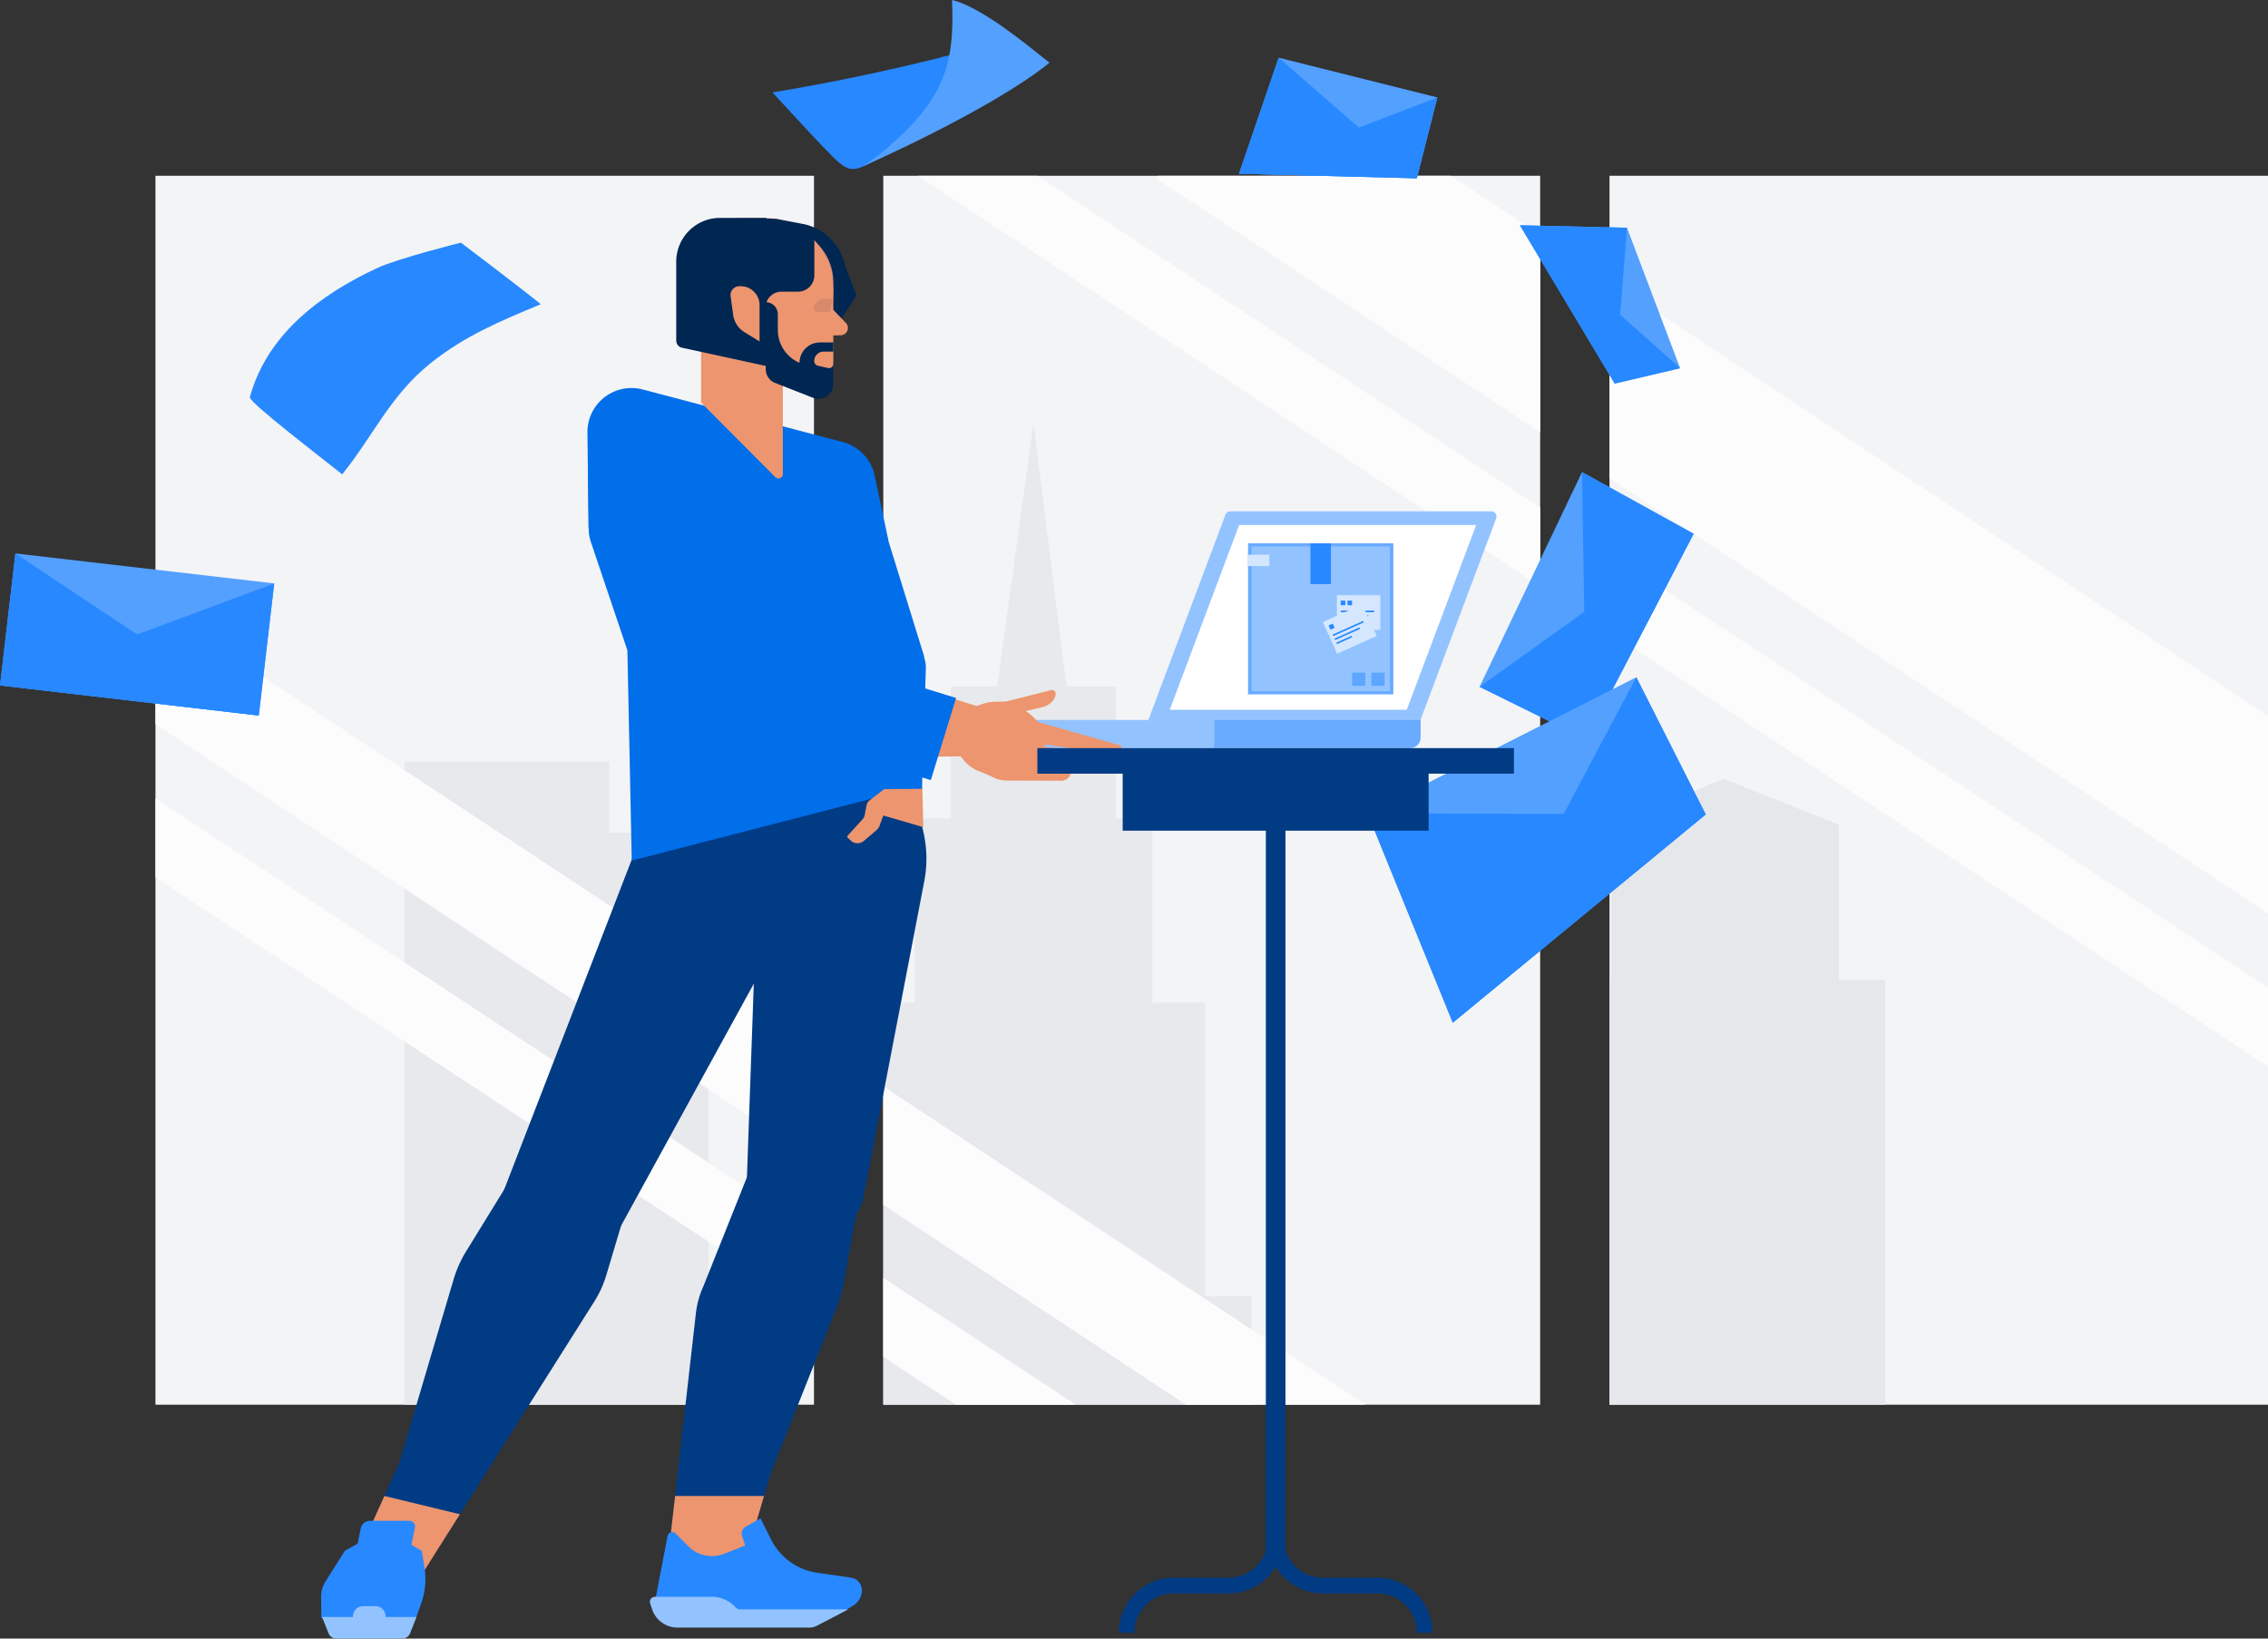 <svg xmlns="http://www.w3.org/2000/svg" width="536.001" height="387.321" viewBox="0 0 536.001 387.321">
  <rect x="0" y="0" width="536.001" height="387.321" fill="#333333" stroke="none"/>
  <g id="Subscribe" transform="translate(25)">
    <g id="Group_1208" data-name="Group 1208" transform="translate(11.741 41.548)">
      <g id="Group_1207" data-name="Group 1207">
        <path id="Path_1447" data-name="Path 1447" d="M0,0H155.628V290.491H0Z" fill="#f3f4f6"/>
        <path id="Path_1448" data-name="Path 1448" d="M500.947,0H656.186V290.491H500.947Z" transform="translate(-328.937)" fill="#f3f4f6"/>
        <path id="Path_1449" data-name="Path 1449" d="M1000.761,0h155.628V290.491H1000.761Z" transform="translate(-657.129)" fill="#f3f4f6"/>
        <path id="Path_1450" data-name="Path 1450" d="M219.71,420.076V403.3H171.323V555.311h71.908V420.076Z" transform="translate(-112.496 -264.82)" fill="#e8e9ec"/>
        <path id="Path_1451" data-name="Path 1451" d="M577.007,376.488V307.176H564.525V263.563h-8.581V232.411h-11.7l-7.8-62.3-8.581,62.3H516.94v31.152h-8.581v43.613h-7.411v95.013h86.981v-25.7Z" transform="translate(-328.937 -111.698)" fill="#e8e9ec"/>
        <path id="Path_1452" data-name="Path 1452" d="M1054.977,462.629v-36.6l-27.214-10.871-26.612,10.871v36.6h-.39V563.094H1065.9V462.629Z" transform="translate(-657.129 -272.603)" fill="#e6e7eb"/>
        <g id="Group_1206" data-name="Group 1206">
          <path id="Path_1453" data-name="Path 1453" d="M155.628,398.736,0,295.941v28.013l155.628,102.8Z" transform="translate(0 -194.324)" fill="#fcfcfd"/>
          <path id="Path_1454" data-name="Path 1454" d="M500.947,626.823v28.014l71.527,47.244h42.414Z" transform="translate(-328.937 -411.591)" fill="#fcfcfd"/>
          <path id="Path_1455" data-name="Path 1455" d="M779.558,13.948,758.464,0H689.27l-.437.654,90.725,59.991Z" transform="translate(-452.308)" fill="#fcfcfd"/>
          <path id="Path_1456" data-name="Path 1456" d="M1000.761,72.166v46.7l155.628,102.909v-46.7Z" transform="translate(-657.129 -47.387)" fill="#fcfcfd"/>
          <path id="Path_1457" data-name="Path 1457" d="M155.628,531.139,0,428.6V447.27L155.628,549.807Z" transform="translate(0 -281.432)" fill="#fcfcfd"/>
          <path id="Path_1458" data-name="Path 1458" d="M500.947,758.658v18.668l17.186,11.323h28.333Z" transform="translate(-328.937 -498.157)" fill="#fcfcfd"/>
          <path id="Path_1459" data-name="Path 1459" d="M671.762,78.4,552.954,0H524.668L671.762,97.068Z" transform="translate(-344.513)" fill="#fcfcfd"/>
          <path id="Path_1460" data-name="Path 1460" d="M1000.761,259.812v18.667l155.628,102.7V362.511Z" transform="translate(-657.129 -170.6)" fill="#fcfcfd"/>
        </g>
      </g>
    </g>
    <g id="Group_1210" data-name="Group 1210" transform="translate(197.16 120.866)">
      <g id="Group_1209" data-name="Group 1209" transform="translate(0 0)">
        <path id="Path_1461" data-name="Path 1461" d="M206.8,50.137H142.491L161.009.815A1.265,1.265,0,0,1,162.2,0h61.612A1.25,1.25,0,0,1,225,1.681Z" transform="translate(-93.564 0)" fill="#93c3ff"/>
        <path id="Path_1462" data-name="Path 1462" d="M214.123,53.088H158.111l16.4-43.667h56.013Z" transform="translate(-103.82 -6.186)" fill="#fff"/>
        <path id="Path_1463" data-name="Path 1463" d="M185.783,150.281h47.258a2.513,2.513,0,0,0,2.53-2.5V143.63H185.783Z" transform="translate(-121.991 -94.312)" fill="#68abff"/>
        <path id="Path_1464" data-name="Path 1464" d="M2.53,150.281h62.3V143.63H0v4.155A2.514,2.514,0,0,0,2.53,150.281Z" transform="translate(0 -94.312)" fill="#93c3ff"/>
      </g>
    </g>
    <g id="Group_1213" data-name="Group 1213" transform="translate(50.883 51.506)">
      <g id="Group_1212" data-name="Group 1212" transform="translate(0)">
        <path id="Path_1465" data-name="Path 1465" d="M243.812,671.492l-3.743,32.872-1.276,11.2-.7,6.117-.206,1.81-.665,5.85-.33,2.886-.5,4.389-.027.251,6.482.18c1.534.045,3.16.09,4.659.138.849.022,1.652.049,2.381.071,1.87.057,3.219.1,3.389.12l.159-.543.453-1.54,3.568-12.109,4-13.582,15.688-39.475a27.843,27.843,0,0,0,1.513-5.266l6.487-35.41-24.951-.753-14.656,36.7A20.844,20.844,0,0,0,243.812,671.492Z" transform="translate(-155.202 -412.821)" fill="#013b84"/>
        <path id="Path_1466" data-name="Path 1466" d="M75.836,664.409,55.071,697.281,48,708.48,44.135,714.6l-1.144,1.81-3.7,5.85-1.822,2.886-2.77,4.389-.16.251-6.616.18c-1.567.044-3.228.09-4.763.138-.866.022-1.689.049-2.434.071-1.912.057-3.3.1-3.479.12l.246-.543.7-1.54L23.654,716.1l6.127-13.582,12.852-43.4a27.825,27.825,0,0,1,2.983-6.683l18.5-30.072,25.513-.753L78.663,658.308a24.859,24.859,0,0,1-2.827,6.1Z" transform="translate(-11.326 -408.17)" fill="#013b84"/>
        <g id="Group_1211" data-name="Group 1211" transform="translate(117.193 106.596)">
          <path id="Path_1467" data-name="Path 1467" d="M385.342,321.232l-34.16-10.792L341.3,323.4l13.695,8.007,24.538-.358Z" transform="translate(-341.298 -310.439)" fill="#ed956e"/>
          <path id="Path_1468" data-name="Path 1468" d="M509.837,352.292a2.324,2.324,0,0,1-2.436,1.439l-17.363-2.583-1.7-5.538,21.037,5.959a.6.6,0,0,1,.467.707l0,.016Z" transform="translate(-437.847 -333.534)" fill="#ed956e"/>
          <path id="Path_1469" data-name="Path 1469" d="M500.174,365.034a2.324,2.324,0,0,1-2.152,1.838l-17.548.453-2.63-5.161,21.748,2.24a.6.6,0,0,1,.582.616s0,.009,0,.015Z" transform="translate(-430.959 -344.402)" fill="#ed956e"/>
          <path id="Path_1470" data-name="Path 1470" d="M491.372,368.9a2.322,2.322,0,0,1-2.2,1.773l-17.553-.066-2.477-5.237,21.673,2.881a.6.6,0,0,1,.563.632.085.085,0,0,1,0,.016Z" transform="translate(-425.241 -346.509)" fill="#ed956e"/>
          <path id="Path_1471" data-name="Path 1471" d="M473.529,375.552a2.323,2.323,0,0,1-2.2,1.773l-12.956-.048a7.29,7.29,0,0,1-6.563-4.177l-.509-1.078,21.673,2.881a.6.6,0,0,1,.563.632C473.53,375.542,473.53,375.547,473.529,375.552Z" transform="translate(-413.526 -350.877)" fill="#ed956e"/>
          <path id="Path_1472" data-name="Path 1472" d="M437.323,354.745l4.937-7.81a5.8,5.8,0,0,0-3.9-7.18l-4.631-1.369c-3.046-.9-10.7.636-11.6,3.685l7.105,8.33a8.338,8.338,0,0,0,3.145,2.289Z" transform="translate(-394.369 -328.622)" fill="#ed956e"/>
          <path id="Path_1473" data-name="Path 1473" d="M441.032,331.949l14.049,4.151-1.053-.372a2.039,2.039,0,0,1-1.1-2.884l.007-.037a2.431,2.431,0,0,1,1.611-1.2l3.28-.7a4.684,4.684,0,0,0,2.229-1.129,3.267,3.267,0,0,0,.893-1.352,1.629,1.629,0,0,0,.049-.774.741.741,0,0,0-.028-.1.8.8,0,0,0-1.023-.485l-10,2.525-2.459.062a9.483,9.483,0,0,0-4.316,1.14l-2,1.088c-.047.024-.094.046-.143.068Z" transform="translate(-406.786 -321.326)" fill="#ed956e"/>
          <path id="Path_1474" data-name="Path 1474" d="M443.991,330.211l14.858,4.39-1.114-.393a2.156,2.156,0,0,1-1.164-3.05l.007-.039a2.572,2.572,0,0,1,1.7-1.27l3.469-.737a4.958,4.958,0,0,0,2.358-1.194,3.465,3.465,0,0,0,.944-1.43,1.721,1.721,0,0,0,.052-.819.943.943,0,0,0-.029-.107.847.847,0,0,0-1.083-.513l-10.576,2.67-2.6.065a10.025,10.025,0,0,0-4.565,1.206l-2.111,1.15C444.092,330.165,444.043,330.189,443.991,330.211Z" transform="translate(-408.729 -319.999)" fill="#ed956e"/>
          <ellipse id="Ellipse_176" data-name="Ellipse 176" cx="8.517" cy="9.198" rx="8.517" ry="9.198" transform="matrix(-0.283, 0.959, -0.959, -0.283, 55.892, 11.61)" fill="#ed956e"/>
        </g>
        <path id="Path_1475" data-name="Path 1475" d="M292.584,14.189h23.653A12.715,12.715,0,0,0,305.91,1.7L299.89.547A6.156,6.156,0,0,0,292.583,6.6v7.589Z" transform="translate(-192.117 -0.286)" fill="#002652"/>
        <path id="Path_1476" data-name="Path 1476" d="M331.663,385.221l2.828,13.457a27.847,27.847,0,0,1,.1,10.981l-14.379,74.846a9.531,9.531,0,0,1-12.607,7.172c-7.1-2.575-15.18-5.569-15.157-5.843l3.538-99.582Z" transform="translate(-192.025 -252.948)" fill="#013b84"/>
        <path id="Path_1477" data-name="Path 1477" d="M204.158,385.221l1.035,13.9L192.766,415.5l-41.844,76.308s-28.7-5.488-28.515-5.976l38.487-99.582Z" transform="translate(-80.374 -252.948)" fill="#013b84"/>
        <path id="Path_1478" data-name="Path 1478" d="M260.6,250.313l-66.51,17.153-1.036-49.712-8.642-25.645a9.283,9.283,0,0,1-.485-2.857l-.153-13.273,61.521,13.648Z" transform="translate(-120.667 -115.553)" fill="#016eea"/>
        <path id="Path_1479" data-name="Path 1479" d="M259.884,879.838l-2.429,8.252-3.57,12.107-.451,1.542-.159.542c-.17-.014-1.519-.062-3.389-.118-.732-.024-1.533-.048-2.383-.073-1.5-.048-3.125-.094-4.659-.139-3.479-.1-6.48-.177-6.48-.177l.024-.253.5-4.386.33-2.886.666-5.852.208-1.809.7-6.116.073-.632h21.019Z" transform="translate(-155.202 -577.728)" fill="#ed956e"/>
        <path id="Path_1480" data-name="Path 1480" d="M44.141,884.156,43,885.965l-3.7,5.852L37.482,894.7l-2.771,4.386-.159.253s-3.063.08-6.615.177c-1.568.045-3.226.09-4.763.139-.864.024-1.686.048-2.435.073-1.912.056-3.3.1-3.476.118l.243-.542.7-1.542,5.46-12.107,2.626-5.821Z" transform="translate(-11.333 -577.728)" fill="#ed956e"/>
        <path id="Path_1481" data-name="Path 1481" d="M324.134,24.1v5.356H328.9V47.371h1.789l8.7-13.405-3.942-10.149Z" transform="translate(-212.834 -15.639)" fill="#002652"/>
        <path id="Path_1482" data-name="Path 1482" d="M272.726,918.347l4.075-2.43a4.324,4.324,0,0,0,2.079-3.045,3.071,3.071,0,0,0-2.61-3.6l-7.727-1.128a14.462,14.462,0,0,1-11.04-7.8l-2.548-5.073-3.389,1.909a1.948,1.948,0,0,0-.979,2.214l.742,2.292-4.648,1.827a7.9,7.9,0,0,1-8.6-1.468l-3.264-3.3a1.143,1.143,0,0,0-1.83.727l-2.852,14.833.4,3.491Z" transform="translate(-151.11 -587.868)" fill="#2888ff"/>
        <path id="Path_1483" data-name="Path 1483" d="M226.315,950.719l.484,1.468a6.344,6.344,0,0,0,6.206,4.326h31a3.834,3.834,0,0,0,1.764-.446l7.406-3.867H247.651a1.506,1.506,0,0,1-1.141-.492,7.553,7.553,0,0,0-5.732-2.473H227.466A1.2,1.2,0,0,0,226.315,950.719Z" transform="translate(-148.572 -623.295)" fill="#93c3ff"/>
        <path id="Path_1484" data-name="Path 1484" d="M302.542,44.75l.12,20.515a3.574,3.574,0,0,1-4.753,3.286l-21.214-7.44Z" transform="translate(-181.684 -29.384)" fill="#c78982"/>
        <path id="Path_1485" data-name="Path 1485" d="M347.106,66.16l3.628-.087a1.736,1.736,0,0,0,1.2-2.944l-4.605-4.756Z" transform="translate(-227.919 -38.329)" fill="#ed956e"/>
        <path id="Path_1486" data-name="Path 1486" d="M308.544,7.491l-.467-.012a3.575,3.575,0,0,0-3.661,3.486L304.1,23.382l16.539.415.087-3.478A12.513,12.513,0,0,0,308.544,7.491Z" transform="translate(-199.683 -4.91)" fill="#c78982"/>
        <path id="Path_1487" data-name="Path 1487" d="M254.466,153.209l-3.258-15.417a10.412,10.412,0,0,0-7.54-7.921l-47.295-12.429a10.409,10.409,0,0,0-13.048,10.2l.26,22.648,14.308,6.609Z" transform="translate(-120.375 -76.888)" fill="#016eea"/>
        <path id="Path_1488" data-name="Path 1488" d="M322.336,321.6l-42.812-13.209a11.455,11.455,0,0,1-7.563-14.317l.507-1.647a7.135,7.135,0,0,1,8.921-4.724l46.925,14.478Z" transform="translate(-178.241 -188.705)" fill="#016eea"/>
        <path id="Path_1489" data-name="Path 1489" d="M261.535,64.819h19.322v38.289a1.04,1.04,0,0,1-1.777.735L261.535,86.214Z" transform="translate(-171.73 -42.562)" fill="#ed956e"/>
        <path id="Path_1490" data-name="Path 1490" d="M0,0H10.371V13.2H0Z" transform="matrix(-1, -0.025, 0.025, -1, 120.721, 29.718)" fill="#c78982"/>
        <path id="Path_1491" data-name="Path 1491" d="M276.235.024h-4.909a9.719,9.719,0,0,0-9.713,9.724V34.059h31.22V16.643A16.608,16.608,0,0,0,276.235.024Z" transform="translate(-171.781 -0.016)" fill="#ed956e"/>
        <path id="Path_1492" data-name="Path 1492" d="M339.505,245.624l-10.155-32.774,19.3-6.29L358.8,239.334Z" transform="translate(-216.26 -135.634)" fill="#016eea"/>
        <path id="Path_1493" data-name="Path 1493" d="M343.463,55.763h-2.376a1.037,1.037,0,0,0-.735.305l-.989.99a1.042,1.042,0,0,0,.735,1.779h2.875" transform="translate(-222.632 -36.616)" fill="#002652" opacity="0.1"/>
        <path id="Path_1494" data-name="Path 1494" d="M308.911,60.888V64.57a8.5,8.5,0,0,0,5.133,7.808,4.82,4.82,0,0,1,4.817-4.823h3.161v9.869a3.469,3.469,0,0,1-4.737,3.233l-9.019-3.544a3.473,3.473,0,0,1-2.2-3.233V58.04A2.846,2.846,0,0,1,308.911,60.888Z" transform="translate(-200.97 -38.111)" fill="#002652"/>
        <path id="Path_1495" data-name="Path 1495" d="M340.283,95.395l2.389.552a1.015,1.015,0,0,0,1.242-.989V92.066h-2.29a2.221,2.221,0,0,0-2.22,2.223A1.135,1.135,0,0,0,340.283,95.395Z" transform="translate(-222.861 -60.453)" fill="#ed956e"/>
        <path id="Path_1496" data-name="Path 1496" d="M378.721,397.374,391,400.947l-.238-9.66-8.658.263Z" transform="translate(-248.678 -256.93)" fill="#ed956e"/>
        <path id="Path_1497" data-name="Path 1497" d="M375.19,383.53l-7.755,6a1.916,1.916,0,0,0-.707,1.148l-.452,2.341a1.9,1.9,0,0,1-.459.92l-3.543,3.914a.382.382,0,0,0,.027.54l.729.661a2.321,2.321,0,0,0,3.066.046l2.945-2.513a2.667,2.667,0,0,0,.772-1.109l1.23-3.338,6.536-5.007Z" transform="translate(-237.813 -251.837)" fill="#ed956e"/>
        <path id="Path_1498" data-name="Path 1498" d="M.067,923.741H22.4l1.231-3.438a17.38,17.38,0,0,0,.788-8.675l-.633-3.855-9.055-5.11-9.112,5.11-4.553,7.208A6.908,6.908,0,0,0,0,918.767Z" transform="translate(0.005 -592.716)" fill="#2888ff"/>
        <path id="Path_1499" data-name="Path 1499" d="M4.142,968.228H19.526a2.024,2.024,0,0,0,1.915-1.178L23,963.118H.669l1.557,3.932a2.025,2.025,0,0,0,1.916,1.178Z" transform="translate(-0.438 -632.412)" fill="#93c3ff"/>
        <path id="Path_1500" data-name="Path 1500" d="M25.9,896.922h9.29a1.379,1.379,0,0,1,1.386,1.737l-1.8,8.982a2.229,2.229,0,0,1-2.083,1.737H23.4a1.379,1.379,0,0,1-1.386-1.737l1.8-8.982A2.227,2.227,0,0,1,25.9,896.922Z" transform="translate(-14.431 -588.946)" fill="#2888ff"/>
        <path id="Path_1501" data-name="Path 1501" d="M27.152,955.678h-3.19a2.4,2.4,0,0,0,0,4.791h3.19a2.4,2.4,0,0,0,0-4.791Z" transform="translate(-14.162 -627.527)" fill="#93c3ff"/>
        <path id="Path_1502" data-name="Path 1502" d="M365.062,315.69l-9.8-28.549a7.4,7.4,0,0,1,2.354-8.165l2.721-2.193a7.381,7.381,0,0,1,10.385,1.124l3.582,4.456a7.4,7.4,0,0,1,1.626,4.951l-.907,28.309Z" transform="translate(-233.008 -180.671)" fill="#016eea"/>
        <path id="Path_1503" data-name="Path 1503" d="M280.182,2.843V13.863a3.877,3.877,0,0,1-3.875,3.879H272.4a3.746,3.746,0,0,0-3.744,3.748v9.188a3.371,3.371,0,0,1-5.756,2.387l-13.187-13.2a1.876,1.876,0,0,1,0-2.65l10.11-12.253A12.357,12.357,0,0,1,272.434.851Z" transform="translate(-163.609 -0.303)" fill="#002652"/>
        <path id="Path_1504" data-name="Path 1504" d="M265.765,0H254.781a10.355,10.355,0,0,0-10.349,10.361v18.63a1.736,1.736,0,0,0,1.366,1.7l19.966,4.343Z" transform="translate(-160.5)" fill="#002652"/>
        <path id="Path_1505" data-name="Path 1505" d="M283.892,47.029h.321a4.457,4.457,0,0,1,4.454,4.46v8.594L285.1,57.9a5.7,5.7,0,0,1-2.67-4.083l-.608-4.413A2.089,2.089,0,0,1,283.892,47.029Z" transform="translate(-185.04 -30.881)" fill="#ed956e"/>
      </g>
    </g>
    <g id="Group_1216" data-name="Group 1216" transform="translate(269.955 128.42)">
      <g id="Group_1215" data-name="Group 1215">
        <path id="Path_1506" data-name="Path 1506" d="M0,0H34.337V35.71H0Z" fill="#68abff"/>
        <path id="Path_1507" data-name="Path 1507" d="M2.416,2.16H35.094V36.387H2.416Z" transform="translate(-1.586 -1.418)" fill="#93c3ff"/>
        <path id="Path_1508" data-name="Path 1508" d="M0,7.879H5.026v2.679H0Z" transform="translate(0 -5.173)" fill="#d4e7ff"/>
        <path id="Path_1509" data-name="Path 1509" d="M61.167,35.726H71.425v8.2H61.167Z" transform="translate(-40.164 -23.459)" fill="#d4e7ff"/>
        <path id="Path_1510" data-name="Path 1510" d="M63.789,46.353h7.889v.38H63.789Z" transform="translate(-41.886 -30.437)" fill="#2888ff"/>
        <path id="Path_1511" data-name="Path 1511" d="M63.789,49.392h6.492v.38H63.789Z" transform="translate(-41.886 -32.432)" fill="#2888ff"/>
        <path id="Path_1512" data-name="Path 1512" d="M63.789,39.466h1.089v1.085H63.789Z" transform="translate(-41.886 -25.915)" fill="#2888ff"/>
        <path id="Path_1513" data-name="Path 1513" d="M68.426,39.466h1.089v1.085H68.426Z" transform="translate(-44.93 -25.915)" fill="#2888ff"/>
        <path id="Path_1514" data-name="Path 1514" d="M51.464,46.206,60.811,42,64.2,49.471,54.856,53.68Z" transform="translate(-33.793 -27.577)" fill="#d4e7ff"/>
        <g id="Group_1214" data-name="Group 1214" transform="translate(14.75)">
          <path id="Path_1515" data-name="Path 1515" d="M58.248,56.673l7.188-3.237.157.346-7.188,3.237Z" transform="translate(-52.998 -35.088)" fill="#2888ff"/>
          <path id="Path_1516" data-name="Path 1516" d="M60.76,65.3l3.594-1.618.157.346-3.594,1.618Z" transform="translate(-54.647 -41.817)" fill="#2888ff"/>
          <path id="Path_1517" data-name="Path 1517" d="M59.5,60.538l5.916-2.664.157.346-5.916,2.664Z" transform="translate(-53.823 -38.002)" fill="#2888ff"/>
          <path id="Path_1518" data-name="Path 1518" d="M55.4,55.733l.992-.447.448.988-.992.447Z" transform="translate(-51.127 -36.303)" fill="#2888ff"/>
          <path id="Path_1519" data-name="Path 1519" d="M42.957,0h4.836V9.634H42.957Z" transform="translate(-42.957)" fill="#2888ff"/>
        </g>
        <path id="Path_1520" data-name="Path 1520" d="M71.624,89.045h3.132v3.119H71.624Z" transform="translate(-47.03 -58.469)" fill="#5ea6ff"/>
        <path id="Path_1521" data-name="Path 1521" d="M84.891,89.045h3.132v3.119H84.891Z" transform="translate(-55.742 -58.469)" fill="#5ea6ff"/>
      </g>
    </g>
    <g id="Group_1219" data-name="Group 1219" transform="translate(-25)">
      <g id="Group_1218" data-name="Group 1218">
        <path id="Path_1522" data-name="Path 1522" d="M0,0H61.586V31.418H0Z" transform="matrix(0.993, 0.115, -0.116, 0.993, 3.642, 130.822)" fill="#53a0ff"/>
        <path id="Path_1523" data-name="Path 1523" d="M61.173,432.911,0,425.8l64.811-24.093Z" transform="translate(0 -263.772)" fill="#2888ff"/>
        <path id="Path_1524" data-name="Path 1524" d="M0,412.2l61.173,7.113L3.638,380.99Z" transform="translate(0 -250.169)" fill="#2888ff"/>
        <path id="Path_1525" data-name="Path 1525" d="M894.805,68.234,852.765,67.15l9.378-27.418,37.5,9.392Z" transform="translate(-559.951 -26.089)" fill="#53a0ff"/>
        <path id="Path_1526" data-name="Path 1526" d="M894.805,86.193,852.765,85.11l46.874-18.027Z" transform="translate(-559.951 -44.049)" fill="#2888ff"/>
        <path id="Path_1527" data-name="Path 1527" d="M852.765,67.15l42.041,1.083-32.663-28.5Z" transform="translate(-559.951 -26.089)" fill="#2888ff"/>
        <path id="Path_1528" data-name="Path 1528" d="M1068.921,339.56l-25.356,48.632-25.233-12.445,24.223-50.758Z" transform="translate(-668.667 -213.397)" fill="#53a0ff"/>
        <g id="Group_1217" data-name="Group 1217" transform="translate(59.045 12.931)">
          <path id="Path_1529" data-name="Path 1529" d="M1115.243,339.56l-25.356,48.632-1.011-63.2Z" transform="translate(-774.034 -226.328)" fill="#2888ff"/>
          <path id="Path_1530" data-name="Path 1530" d="M1043.565,416.057l25.356-48.632-50.59,36.187Z" transform="translate(-727.712 -254.193)" fill="#2888ff"/>
          <path id="Path_1531" data-name="Path 1531" d="M171.963,203.567c3.982-14.55,16.17-24.069,30.186-30.57,4.818-2.236,19.695-5.96,19.695-5.96s14.7,11.131,18.877,14.552c-9.66,4.029-17.9,7.44-26.024,13.923-9.553,7.628-13.514,17.137-20.911,26.291C189.62,218.45,171.647,204.725,171.963,203.567Z" transform="translate(-171.958 -122.612)" fill="#2888ff"/>
          <path id="Path_1532" data-name="Path 1532" d="M571.266,38.373c-13.327,3.283-25.927,5.944-39.575,8.2,4.05,4.356,8.105,8.89,12.114,13.026,6,6.193,6.3,6.606,13.73,1.939,10.9-6.847,20.99-15.152,32.364-21.345C588.153,39.915,577.633,36.111,571.266,38.373Z" transform="translate(-408.17 -37.658)" fill="#2888ff"/>
        </g>
        <path id="Path_1533" data-name="Path 1533" d="M598.889,35.749C613.3,23.507,615.744,15.344,615.081,0c7,1.7,17.4,10.34,23.032,14.827C624.272,26.038,594.077,39.3,594.077,39.3S597.933,36.559,598.889,35.749Z" transform="translate(-390.088)" fill="#53a0ff"/>
        <path id="Path_1534" data-name="Path 1534" d="M1021.187,498.627,961.4,547.862l-20.126-49.456,63.514-32.193Z" transform="translate(-618.07 -306.129)" fill="#53a0ff"/>
        <path id="Path_1535" data-name="Path 1535" d="M1059.674,498.627l-59.784,49.235,43.387-81.649Z" transform="translate(-656.558 -306.129)" fill="#2888ff"/>
        <path id="Path_1536" data-name="Path 1536" d="M961.4,609.424l59.784-49.235-79.91-.221Z" transform="translate(-618.07 -367.692)" fill="#2888ff"/>
        <path id="Path_1537" data-name="Path 1537" d="M1046.17,155.068l22.4,37.419,15.445-3.626-12.562-33.2Z" transform="translate(-686.947 -101.822)" fill="#53a0ff"/>
        <path id="Path_1538" data-name="Path 1538" d="M1046.17,155.068l22.4,37.419,2.883-36.829Z" transform="translate(-686.947 -101.822)" fill="#2888ff"/>
        <path id="Path_1539" data-name="Path 1539" d="M1068.569,192.487l-22.4-37.419,37.844,33.793Z" transform="translate(-686.947 -101.822)" fill="#2888ff"/>
      </g>
    </g>
    <g id="Group_1222" data-name="Group 1222" transform="translate(220.166 176.836)">
      <g id="Group_1221" data-name="Group 1221">
        <g id="Group_1220" data-name="Group 1220">
          <path id="Path_1540" data-name="Path 1540" d="M0,0H112.625V6.041H0Z" fill="#013b84"/>
          <path id="Path_1541" data-name="Path 1541" d="M157.251,8.12h4.635V198.18h-4.635Z" transform="translate(-103.256 -5.332)" fill="#013b84"/>
          <path id="Path_1542" data-name="Path 1542" d="M58.716,12.18h72.3V27.515h-72.3Z" transform="translate(-38.555 -7.998)" fill="#013b84"/>
          <path id="Path_1543" data-name="Path 1543" d="M197.533,558.348h-3.708a9.292,9.292,0,0,0-9.27-9.294H171.578A13.009,13.009,0,0,1,158.6,536.043v-4.182h3.708v4.182a9.292,9.292,0,0,0,9.27,9.294h12.977A13.009,13.009,0,0,1,197.533,558.348Z" transform="translate(-104.142 -349.236)" fill="#013b84"/>
          <path id="Path_1544" data-name="Path 1544" d="M59.724,558.348H56.016a13.009,13.009,0,0,1,12.977-13.011H81.971a9.292,9.292,0,0,0,9.27-9.294v-4.182h3.708v4.182a13.009,13.009,0,0,1-12.977,13.011H68.994A9.293,9.293,0,0,0,59.724,558.348Z" transform="translate(-36.782 -349.236)" fill="#013b84"/>
        </g>
      </g>
    </g>
  </g>
</svg>
